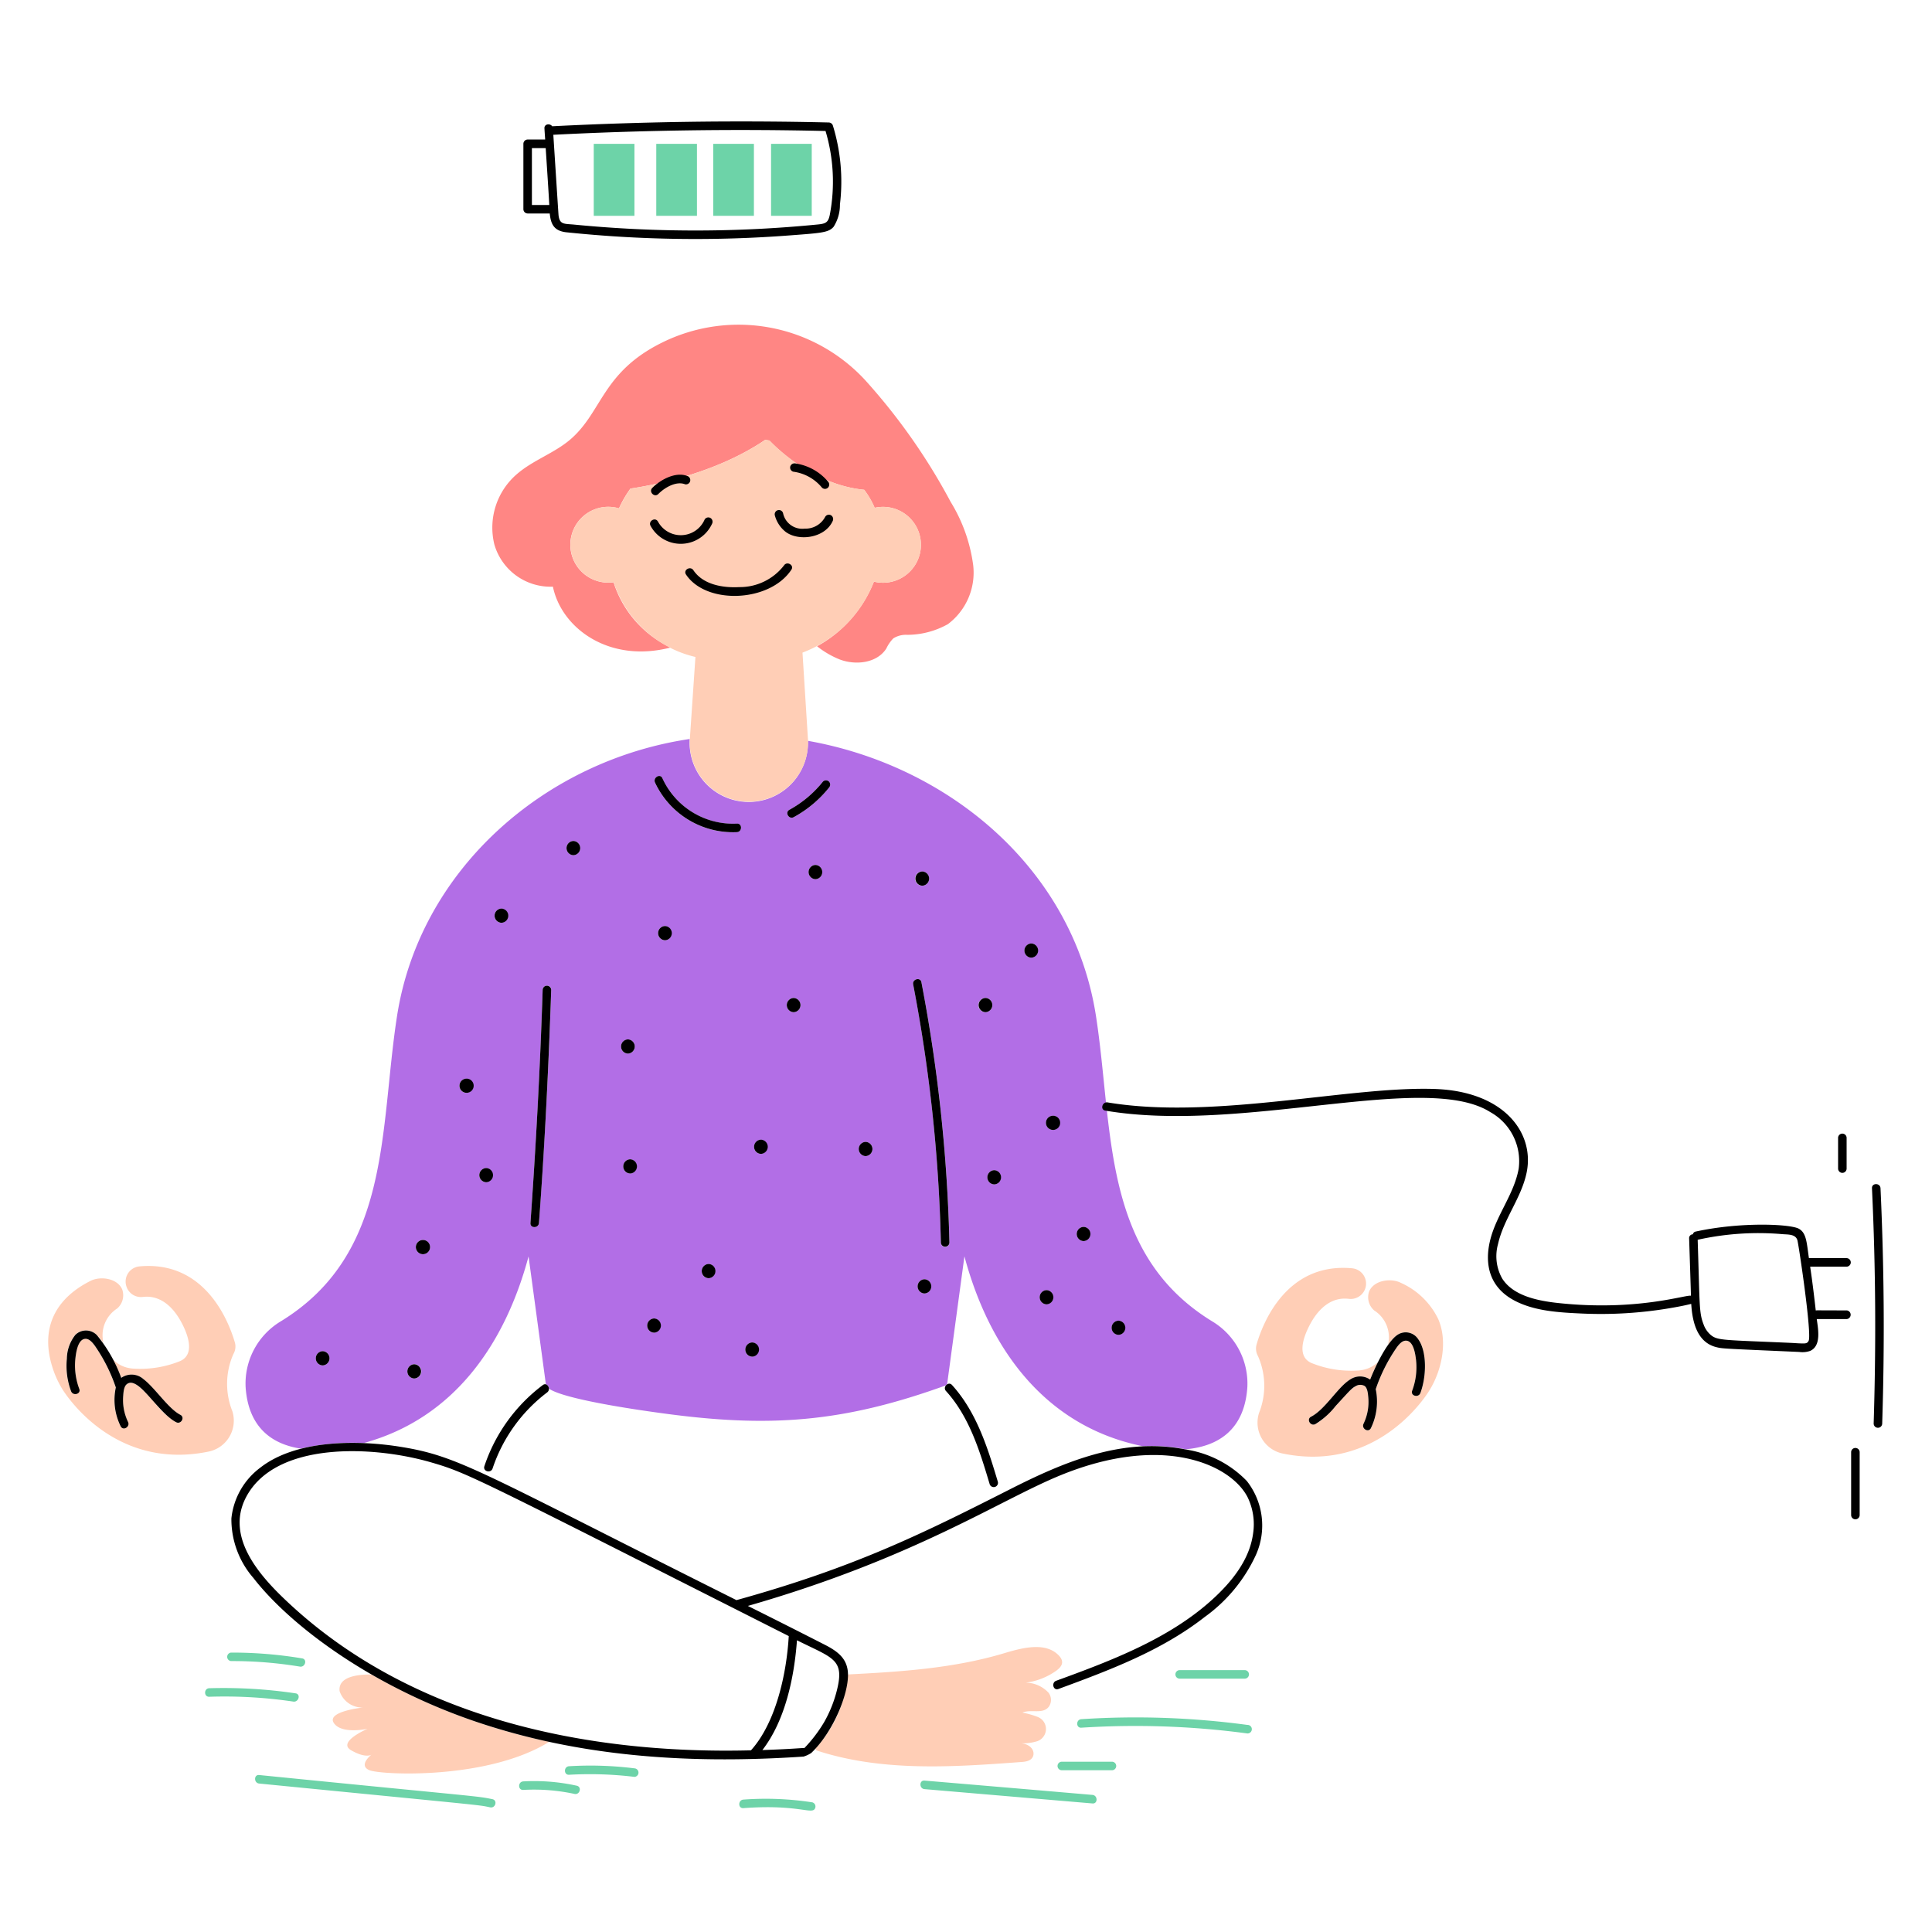 <?xml version="1.0" encoding="UTF-8"?> <svg xmlns="http://www.w3.org/2000/svg" viewBox="0 0 400 400" id="Refill-Energy-1--Streamline-Barcelona.svg" height="400" width="400"><desc>Refill Energy 1 Streamline Illustration: https://streamlinehq.com</desc><defs></defs><path d="M251.15 273.68c-23.138 -14.02 -20.6 -39.762 -24.236 -63.298 -4.738 -30.62 -30.6 -51.868 -59.646 -57A12.25 12.25 0 1 1 142.8 153c-30.016 4.444 -55.896 27.068 -60.6 57.372 -3.648 23.536 -1.1 49.274 -24.234 63.298a15.03 15.03 0 0 0 -7.114 13.51c0.546 8.25 5.34 11.824 11.42 12.738a47.436 47.436 0 0 1 13.042 -1.154c18.674 -5.102 29.254 -20.496 34.118 -38.64 0 0 3.3 24.332 3.584 26.468a0.932 0.932 0 0 1 0.622 0.904c3.476 2.41 20.812 4.742 23.46 5.1 22.274 3.06 37.504 1.906 58.722 -5.762a0.96 0.96 0 0 1 0.272 -0.252l3.584 -26.468c5.28 19.684 17.106 35.316 36.962 39.314a35.63 35.63 0 0 1 8.814 0.632c6.724 -0.566 12.228 -4.02 12.8 -12.89a15.022 15.022 0 0 0 -7.102 -13.49zM66.8 282.692a1.472 1.472 0 0 1 0 -2.942 1.472 1.472 0 0 1 0 2.942zm18.96 2.702a1.472 1.472 0 0 1 0 -2.942 1.472 1.472 0 0 1 0.002 2.948zm1.8 -25.726a1.472 1.472 0 0 1 0 -2.944 1.472 1.472 0 0 1 0.01 2.944zm9.034 -33.4a1.47 1.47 0 0 1 0 -2.94 1.47 1.47 0 0 1 0.006 2.93zm4.052 18.514a1.472 1.472 0 0 1 0 -2.942 1.472 1.472 0 0 1 0.01 2.932zm3.16 -53.72a1.472 1.472 0 0 1 0 -2.942 1.472 1.472 0 0 1 0.01 2.932zm7.78 62.138c-0.076 1.132 -1.848 1.128 -1.76 0 1.096 -15.59 1.936 -30.346 2.528 -48.272 0.034 -1.134 1.81 -1.134 1.766 0a1210.294 1210.294 0 0 1 -2.534 48.272zm7.126 -76.14a1.472 1.472 0 0 1 0 -2.942 1.472 1.472 0 0 1 0 2.942zM130 215.2a1.472 1.472 0 0 1 0 2.942 1.472 1.472 0 0 1 0 -2.942zm0.456 27.768a1.472 1.472 0 0 1 0 -2.942 1.472 1.472 0 0 1 0.002 2.936zm4.958 32.952a1.472 1.472 0 0 1 0 -2.942 1.472 1.472 0 0 1 0.002 2.936zm2.258 -81.244a1.472 1.472 0 0 1 0 -2.942 1.472 1.472 0 0 1 0.002 2.936zm9.032 69.966a1.472 1.472 0 0 1 0 -2.942 1.472 1.472 0 0 1 0.002 2.936zm5.862 -92.348a17.812 17.812 0 0 1 -16.956 -10.266c-0.456 -1.034 1.068 -1.928 1.526 -0.892a16.1 16.1 0 0 0 15.43 9.4c1.136 -0.09 1.124 1.684 0.002 1.752zm3.16 108.6a1.472 1.472 0 0 1 0 -2.942 1.472 1.472 0 0 1 0.002 2.93zm1.81 -41.984a1.472 1.472 0 0 1 0 -2.942 1.472 1.472 0 0 1 0.002 2.93zm33.4 -58.466a1.472 1.472 0 0 1 0 2.942 1.472 1.472 0 0 1 0.01 -2.954zm-26.622 29.12a1.472 1.472 0 0 1 0 -2.942 1.472 1.472 0 0 1 0 2.942zm4.512 -27.54a1.472 1.472 0 0 1 0 -2.942 1.472 1.472 0 0 1 0 2.942zm2.81 -18.954a24.146 24.146 0 0 1 -7.3 6.112c-1 0.544 -1.894 -0.98 -0.894 -1.526a22.786 22.786 0 0 0 6.942 -5.84 0.9 0.9 0 0 1 1.252 0 0.92 0.92 0 0 1 0 1.254zm7.574 76.286a1.472 1.472 0 0 1 0 -2.942 1.472 1.472 0 0 1 0 2.942zM191.4 267.8a1.472 1.472 0 0 1 0 -2.942 1.472 1.472 0 0 1 0 2.942zm3.4 -10.516a321.2 321.2 0 0 0 -5.732 -53.458c-0.218 -1.112 1.494 -1.6 1.702 -0.468a324.498 324.498 0 0 1 5.8 53.926 0.884 0.884 0 0 1 -1.77 -0.004zm9.24 -50.662a1.472 1.472 0 0 1 0 2.942 1.472 1.472 0 0 1 -0.008 -2.946zm1.81 38.6a1.472 1.472 0 0 1 0 -2.942 1.472 1.472 0 0 1 -0.008 2.938zm7.672 -46.942a1.472 1.472 0 0 1 0 -2.942 1.472 1.472 0 0 1 -0.008 2.938zm3.158 71.776a1.472 1.472 0 0 1 0 -2.942 1.472 1.472 0 0 1 -0.008 2.938zm1.352 -36.11a1.472 1.472 0 0 1 0 -2.944 1.472 1.472 0 0 1 -0.008 2.94zm6.32 23.012a1.472 1.472 0 0 1 0 -2.942 1.472 1.472 0 0 1 -0.008 2.938zm7.224 19.418a1.472 1.472 0 0 1 0 -2.942 1.472 1.472 0 0 1 -0.008 2.938z" fill="#b26ee6" stroke-width="1"></path><path d="M201.484 116.976a33.334 33.334 0 0 0 -4.654 -13.054 125.67 125.67 0 0 0 -17.75 -25.268 35.694 35.694 0 0 0 -42.05 -7.704c-12.328 6.11 -12.326 14.268 -18.852 19.952 -3.344 2.908 -7.79 4.336 -11.146 7.246a14.6 14.6 0 0 0 -4.674 14.6 12.108 12.108 0 0 0 12.116 8.716c1.774 8.6 11.628 15.896 24.364 12.6a22.436 22.436 0 0 1 -11.812 -13.512 7.848 7.848 0 1 1 1.124 -15.298 23.212 23.212 0 0 1 2.374 -4.098c5.504 -0.818 17.926 -3.324 27.886 -10.08 0.294 0.034 0.6 0.088 0.892 0.132 1.82 1.906 9.426 9.218 19.614 10.2a16.98 16.98 0 0 1 2.168 3.728 7.854 7.854 0 1 1 -0.152 15.288 26.052 26.052 0 0 1 -11.768 13.376 18.8 18.8 0 0 0 4.664 2.724c3.344 1.274 7.726 0.772 9.664 -2.234a7.894 7.894 0 0 1 1.45 -2.114 4.858 4.858 0 0 1 2.834 -0.742 17.3 17.3 0 0 0 8.476 -2.212 13.34 13.34 0 0 0 5.232 -12.246z" fill="#ff8684" stroke-width="1"></path><path d="M76.914 346.688c-3.04 -0.034 -6.964 0.5 -6.6 3.454a4.956 4.956 0 0 0 4.784 3.388s-7.572 0.8 -5.982 3.2 6.974 1.2 6.974 1.2 -6.374 2.724 -3.388 4.446 4.184 0.926 4.184 0.926 -2.79 2.19 -0.4 3.2c2.354 0.98 24.43 2.07 37.256 -5.894a125.286 125.286 0 0 1 -36.828 -13.92zm131.01 -4.414c-10.462 3.142 -21.45 3.85 -32.37 4.4a25.586 25.586 0 0 1 -6.756 15.342l0.268 0.4c13.544 4.446 28.2 3.444 42.4 2.386 0.948 -0.064 2.05 -0.228 2.42 -1.2 0.4 -1.082 -0.46 -2.466 -2.42 -2.66a10.36 10.36 0 0 0 3.292 -0.446 2.674 2.674 0 0 0 0.108 -5.012 16.912 16.912 0 0 0 -3.182 -0.904c1.754 -0.774 4.184 0.4 5.448 -1.2a2.438 2.438 0 0 0 -0.064 -2.942 6.518 6.518 0 0 0 -4.71 -2.06 13.874 13.874 0 0 0 6.278 -2.44c1.298 -0.924 1.734 -1.912 0.654 -3.108 -2.706 -2.952 -7.522 -1.71 -11.366 -0.556zM166.146 135.12a25.566 25.566 0 0 0 14.8 -14.7 7.854 7.854 0 1 0 0.152 -15.288 18.2 18.2 0 0 0 -2.16 -3.732c-10.188 -0.982 -17.8 -8.292 -19.614 -10.2 -0.294 -0.044 -0.6 -0.098 -0.894 -0.13 -9.97 6.756 -22.38 9.262 -27.884 10.078a24.892 24.892 0 0 0 -2.376 4.098 7.848 7.848 0 1 0 -1.122 15.298 23.478 23.478 0 0 0 16.934 15.474l-1.156 16.982a12.25 12.25 0 1 0 24.474 0.4zm-117.508 142.864c-1.228 -4.25 -6.092 -17.074 -19.8 -15.788a3.156 3.156 0 0 0 -2.562 4.412 0.144 0.144 0 0 1 0.022 0.066 3.156 3.156 0 0 0 3.28 1.842c3.53 -0.414 6.266 1.928 8.128 5.544 1.456 2.828 2.488 6.45 -0.414 7.738a21.838 21.838 0 0 1 -9.436 1.568c-5.048 -0.15 -5.472 -5.104 -2.752 1.908a3.71 3.71 0 0 1 4.6 0.262c2.428 1.84 5.088 6.076 7.638 7.388 1.014 0.522 0.116 2.048 -0.898 1.524a16.164 16.164 0 0 1 -4.26 -3.824 20.482 20.482 0 0 0 -4.108 -4.042 1.816 1.816 0 0 0 -1.864 0c-0.6 0.492 -0.664 1.688 -0.73 2.4a10.48 10.48 0 0 0 1 5.4c0.49 1.024 -1.036 1.918 -1.526 0.894a12.32 12.32 0 0 1 -1 -8.032 34.778 34.778 0 0 0 -4.4 -8.716c-0.426 -0.568 -1.058 -1.34 -1.832 -1.352 -1.634 -0.034 -2 2.876 -2.136 3.988a13.818 13.818 0 0 0 0.8 6.374c0.4 1.068 -1.308 1.526 -1.7 0.468a14.906 14.906 0 0 1 -0.872 -6.732 8.122 8.122 0 0 1 1.766 -4.938 3.14 3.14 0 0 1 4.456 0.078 8.522 8.522 0 0 1 1.418 1.742 6.588 6.588 0 0 1 2.8 -7.246 3.616 3.616 0 0 0 1.046 -3.944c-1 -2.332 -4.5 -2.812 -6.56 -1.776 -7.838 3.952 -10.222 10.342 -7.942 17.718a20.266 20.266 0 0 0 2 4.522s10.046 17.28 30.38 13.108a6.536 6.536 0 0 0 4.914 -8.4 15.264 15.264 0 0 1 0.228 -11.8 3.068 3.068 0 0 0 0.316 -2.354zm249.138 -4.87a15.686 15.686 0 0 0 -7.748 -7.518c-2.058 -1.046 -5.568 -0.556 -6.56 1.774a3.622 3.622 0 0 0 1.048 3.946 6.576 6.576 0 0 1 2.854 7.11 7.6 7.6 0 0 1 1.95 -2.05 3.064 3.064 0 0 1 4.304 0.894c1.866 2.586 1.706 7.776 0.458 11.142 -0.4 1.058 -2.104 0.6 -1.7 -0.468a13.8 13.8 0 0 0 0.8 -6.374c-0.128 -1.124 -0.5 -4.022 -2.134 -3.988 -0.774 0 -1.4 0.784 -1.83 1.352a34.2 34.2 0 0 0 -4.38 8.684 12.474 12.474 0 0 1 -1 8.062c-0.49 1.024 -2.016 0.13 -1.526 -0.892a10.46 10.46 0 0 0 0.982 -5.504c-0.066 -0.686 -0.13 -1.82 -0.72 -2.3 -2.384 -1.918 -6.328 5.846 -10.232 7.858 -1.012 0.522 -1.908 -1 -0.892 -1.526 3.018 -1.556 5.542 -6.216 8.2 -7.77a3.644 3.644 0 0 1 4.032 0.088c2.702 -6.968 2.36 -2.03 -2.736 -1.874a21.868 21.868 0 0 1 -9.436 -1.57c-2.904 -1.286 -1.866 -4.914 -0.414 -7.736 1.852 -3.618 4.6 -5.96 8.13 -5.546a3.182 3.182 0 1 0 0.74 -6.32c-13.718 -1.286 -18.59 11.54 -19.81 15.788a3.148 3.148 0 0 0 0.284 2.364 15.162 15.162 0 0 1 0.228 11.8 6.538 6.538 0 0 0 4.914 8.4c20.322 4.174 30.38 -13.106 30.38 -13.106 2.438 -3.92 3.88 -9.924 1.814 -14.72z" fill="#ffceb6" stroke-width="1"></path><path d="M111.586 253.2c1.188 -15.922 2 -32.444 2.534 -48.278a0.884 0.884 0 0 0 -1.766 0c-0.56 17 -1.422 32.6 -2.528 48.272 -0.098 1.15 1.676 1.144 1.76 0.006zm40.982 -80.912c1.134 -0.068 1.134 -1.842 0 -1.766a16.098 16.098 0 0 1 -15.43 -9.4c-0.458 -1.036 -1.982 -0.142 -1.526 0.892a17.824 17.824 0 0 0 16.956 10.274zm11.768 -3.106a24.104 24.104 0 0 0 7.3 -6.112 0.922 0.922 0 0 0 0 -1.254 0.9 0.9 0 0 0 -1.252 0 22.904 22.904 0 0 1 -6.942 5.84c-1.002 0.544 -0.108 2.07 0.894 1.526zM194.8 257.28a0.884 0.884 0 0 0 1.766 0 326.374 326.374 0 0 0 -5.8 -53.926c-0.218 -1.112 -1.92 -0.642 -1.702 0.468A321.502 321.502 0 0 1 194.8 257.28zm-92.814 46.746a32.768 32.768 0 0 1 11.3 -15.744c0.872 -0.664 0.014 -2.2 -0.894 -1.526a34.76 34.76 0 0 0 -12.106 16.8c-0.37 1.082 1.342 1.55 1.7 0.47zM195.86 288c4.86 5.364 7 12.466 9.034 19.256a0.882 0.882 0 0 0 1.7 -0.47c-2.124 -7.102 -4.414 -14.438 -9.492 -20.038 -0.762 -0.834 -1.996 0.452 -1.242 1.252zm-158.518 4.924c-2.518 -1.296 -5.234 -5.566 -7.638 -7.388a3.702 3.702 0 0 0 -4.6 -0.262 29.954 29.954 0 0 0 -5.038 -8.836 3.132 3.132 0 0 0 -4.458 -0.076 8.1 8.1 0 0 0 -1.764 4.936 15.082 15.082 0 0 0 0.87 6.734c0.4 1.056 2.104 0.6 1.7 -0.47a13.772 13.772 0 0 1 -0.8 -6.374c0.13 -1.124 0.5 -4.02 2.134 -4 0.774 0.012 1.4 0.786 1.832 1.354a34.506 34.506 0 0 1 4.4 8.716 12.276 12.276 0 0 0 1 8.032c0.49 1.024 2.016 0.13 1.526 -0.896a10.476 10.476 0 0 1 -1 -5.4c0.054 -0.706 0.12 -1.906 0.73 -2.4 2.4 -1.932 6.334 5.834 10.232 7.858 1 0.52 1.888 -1.006 0.874 -1.528zm256.282 -15.654a3.066 3.066 0 0 0 -4.304 -0.894c-2.282 1.544 -4.756 6.966 -5.644 9.258a3.64 3.64 0 0 0 -4.032 -0.088c-2.6 1.502 -5.212 6.236 -8.2 7.77 -1.016 0.522 -0.122 2.048 0.892 1.526a16.066 16.066 0 0 0 4.184 -3.738c2.828 -3.074 3.292 -3.676 4.186 -4.13a1.8 1.8 0 0 1 1.862 0c0.578 0.482 0.654 1.614 0.72 2.3a10.44 10.44 0 0 1 -0.982 5.504c-0.49 1.024 1.036 1.916 1.526 0.892a12.6 12.6 0 0 0 1 -8.062 34.578 34.578 0 0 1 4.38 -8.684c0.424 -0.568 1.056 -1.342 1.83 -1.352 1.634 -0.034 2 2.876 2.134 3.988a13.8 13.8 0 0 1 -0.8 6.374c-0.4 1.068 1.308 1.526 1.7 0.468 1.274 -3.414 1.39 -8.58 -0.452 -11.132z" fill="#000000" stroke-width="1"></path><path d="M245.462 300.094c-13.032 -2.568 -25.054 2.496 -36.678 8.412 -18.138 9.2 -32.078 16.068 -56.304 22.784 -54.15 -27.076 -57.446 -29.876 -70.172 -31.84 -8.95 -1.35 -21.168 -1.244 -28.4 4.4a15.05 15.05 0 0 0 -6 10.514 18.514 18.514 0 0 0 4.544 12.324c7.3 9.448 23.644 22.024 45.516 29.574 22.112 7.6 45.098 8.98 68.4 7.42a6.256 6.256 0 0 0 1.6 -0.752c4.6 -4.422 7.66 -12.144 7.6 -16.24 -0.044 -3.212 -2.012 -4.748 -4.876 -6.2a1806.542 1806.542 0 0 0 -15.854 -8c34.662 -9.94 52.226 -21.982 64.846 -27.098 21.238 -8.646 35.176 -2.116 38.616 4.586a12.8 12.8 0 0 1 1.134 7.552c-0.74 5.438 -4.4 9.938 -8.326 13.534 -8.958 8.188 -20.876 12.708 -32.438 16.922 -1.058 0.4 -0.6 2.102 0.468 1.7 10.57 -3.89 21.358 -7.912 30.314 -14.93a32.558 32.558 0 0 0 10.548 -12.772 14.906 14.906 0 0 0 -1.864 -15.364 22.308 22.308 0 0 0 -12.674 -6.526zM173.14 350.458a26.046 26.046 0 0 1 -2.528 6.124 29.37 29.37 0 0 1 -4.086 5.35c-0.372 -0.076 -1.904 0.168 -8.684 0.4 4.708 -6.074 6.6 -15 7.16 -22.73 7.642 3.824 10.02 3.87 8.138 10.856zm-9.838 -11.726c-0.44 7.71 -2.626 17.9 -7.824 23.656 -34.71 0.87 -70.274 -6.9 -95.52 -30.324 -5.8 -5.372 -13.446 -13.578 -9.032 -22.054 6.042 -11.6 26.256 -10.8 38.54 -7.182 7.534 2.198 9.422 3.352 73.836 35.904zm-5.764 -99.834a1.472 1.472 0 0 0 0 -2.942 1.472 1.472 0 0 0 0 2.942zm-27.08 4.064a1.472 1.472 0 0 0 0 -2.942 1.472 1.472 0 0 0 0 2.942zM130 218.136a1.472 1.472 0 0 0 0 -2.942 1.472 1.472 0 0 0 0 2.942zm34.314 -8.572a1.472 1.472 0 0 0 0 -2.942 1.472 1.472 0 0 0 0 2.942zm-26.64 -14.894a1.472 1.472 0 0 0 0 -2.942 1.472 1.472 0 0 0 0 2.942zm-33.858 -3.618a1.472 1.472 0 0 0 0 -2.942 1.472 1.472 0 0 0 0 2.942zm14.896 -13.992a1.472 1.472 0 0 0 0 -2.942 1.472 1.472 0 0 0 0 2.942zM96.6 226.258a1.47 1.47 0 0 0 0 -2.94 1.47 1.47 0 0 0 0 2.94zm-9.03 33.41a1.472 1.472 0 0 0 0 -2.944 1.472 1.472 0 0 0 0 2.944zM66.8 282.692a1.472 1.472 0 0 0 0 -2.942 1.472 1.472 0 0 0 0 2.942zm18.962 2.708a1.472 1.472 0 0 0 0 -2.942 1.472 1.472 0 0 0 0 2.942zm14.894 -40.628a1.472 1.472 0 0 0 0 -2.942 1.472 1.472 0 0 0 0 2.942zm55.072 36.11a1.472 1.472 0 0 0 0 -2.942 1.472 1.472 0 0 0 0 2.942zm-20.312 -4.968a1.472 1.472 0 0 0 0 -2.942 1.472 1.472 0 0 0 0 2.942zm11.29 -11.278a1.472 1.472 0 0 0 0 -2.942 1.472 1.472 0 0 0 0 2.942zM191.4 267.8a1.472 1.472 0 0 0 0 -2.942 1.472 1.472 0 0 0 0 2.942zm-12.19 -28.444a1.472 1.472 0 0 0 0 -2.942 1.472 1.472 0 0 0 0 2.942zm11.736 -55.982a1.472 1.472 0 0 0 0 -2.942 1.472 1.472 0 0 0 0 2.942zm-22.12 -4.292a1.472 1.472 0 0 0 0 2.942 1.472 1.472 0 0 0 0 -2.942zm44.688 19.194a1.472 1.472 0 0 0 0 -2.942 1.472 1.472 0 0 0 0 2.942zm-9.482 11.284a1.472 1.472 0 0 0 0 -2.942 1.472 1.472 0 0 0 0 2.942zm13.992 24.382a1.472 1.472 0 0 0 0 -2.944 1.472 1.472 0 0 0 0 2.944zm-12.182 11.276a1.472 1.472 0 0 0 0 -2.942 1.472 1.472 0 0 0 0 2.942zm25.726 31.154a1.472 1.472 0 0 0 0 -2.942 1.472 1.472 0 0 0 0 2.942zm-14.896 -6.32a1.472 1.472 0 0 0 0 -2.942 1.472 1.472 0 0 0 0 2.942zm7.672 -13.098a1.472 1.472 0 0 0 0 -2.942 1.472 1.472 0 0 0 0 2.942z" fill="#000000" stroke-width="1"></path><path d="M47.842 343.908a85.574 85.574 0 0 1 14.242 1.144c1.11 0.186 1.59 -1.514 0.468 -1.7a87.424 87.424 0 0 0 -14.722 -1.2 0.882 0.882 0 0 0 0.012 1.756zm13.358 6.68a101.28 101.28 0 0 0 -17.88 -1.058c-1.134 0.034 -1.144 1.81 0 1.766a97 97 0 0 1 17.412 1c1.112 0.156 1.59 -1.542 0.468 -1.708zm40.744 21.912c-3.422 -0.704 -2.292 -0.4 -48.284 -5 -1.132 -0.108 -1.122 1.656 0 1.764 47.984 4.732 45.2 4.382 47.814 4.926 1.112 0.24 1.59 -1.458 0.47 -1.69zm17.466 -2.788a40.856 40.856 0 0 0 -11.07 -0.894c-1.134 0.066 -1.146 1.83 0 1.766a39.822 39.822 0 0 1 10.6 0.828c1.112 0.25 1.582 -1.456 0.47 -1.7zm11.942 -3.596a73.226 73.226 0 0 0 -13.534 -0.436c-1.132 0.066 -1.132 1.83 0 1.766a76.67 76.67 0 0 1 13.534 0.436 0.884 0.884 0 0 0 0 -1.766zm94.834 5.502q-17.4 -1.502 -34.772 -2.964c-1.132 -0.098 -1.122 1.668 0 1.766q17.4 1.488 34.772 2.964c1.132 0.108 1.122 -1.668 0 -1.766zm4.032 -6.874h-10.384a0.882 0.882 0 0 0 0 1.764h10.384a0.882 0.882 0 0 0 0 -1.764zm28.036 -7.618a172.83 172.83 0 0 0 -34.378 -1.188c-1.134 0.076 -1.134 1.842 0 1.764a174.4 174.4 0 0 1 34.378 1.19 0.884 0.884 0 1 0 0 -1.766zm-90.07 16.03a63.028 63.028 0 0 0 -14.276 -0.568c-1.132 0.088 -1.132 1.852 0 1.766 11.922 -0.874 14.412 1.6 14.896 -0.12a0.89 0.89 0 0 0 -0.62 -1.078zm76.016 -25.608h13.544a0.884 0.884 0 0 0 0 -1.766H244.2a0.884 0.884 0 0 0 0 1.766z" fill="#6dd3a8" stroke-width="1"></path><path d="M382.334 271.304c-6.516 0 -6.2 -0.044 -6.4 0.022 -0.704 -6.268 -1.122 -8.736 -1.156 -9.076h7.564a0.884 0.884 0 0 0 0 -1.766h-7.824c-0.47 -3.22 -0.5 -5.236 -2.114 -6.102 -1.764 -0.95 -11.902 -1.452 -21.326 0.6a0.724 0.724 0 0 0 -0.588 0.568 0.78 0.78 0 0 0 -0.774 0.838c0.4 12.338 0.348 10.77 0.372 11.888 -0.91 -0.302 -11.098 3.24 -27.35 1.514 -4.252 -0.444 -9.4 -1.456 -11.704 -5.054a9.38 9.38 0 0 1 -0.882 -7.17c1.188 -5.286 4.902 -9.612 5.95 -14.94 1.576 -8.086 -4.658 -16.618 -18.906 -17.162 -17.77 -0.654 -45.832 6.47 -67.876 2.778 -1.11 -0.184 -1.6 1.516 -0.468 1.7 28.466 4.838 66.276 -8.154 79.674 0.294a11.636 11.636 0 0 1 5.906 11.692c-0.948 5.35 -4.684 9.688 -5.936 14.95 -1.224 5.122 0.072 9.6 4.74 12.216 4.28 2.4 9.664 2.646 14.448 2.866a85.476 85.476 0 0 0 17.946 -1.1c3.67 -0.62 4.322 -0.894 4.522 -0.894 0.242 4.042 1.36 8.048 5.284 8.968 1.2 0.288 1.246 0.278 17.054 0.97a4.822 4.822 0 0 0 2.3 -0.22c2.31 -1.056 1.646 -4.446 1.35 -6.582h6.2a0.904 0.904 0 0 0 0 -1.8zm-7.868 6.278c-0.228 0.512 -0.6 0.566 -1.144 0.566 -0.764 0 -1.526 -0.066 -2.278 -0.108 -14.216 -0.634 -15.4 -0.464 -16.846 -1.646a5.138 5.138 0 0 1 -1.494 -2.2c-0.956 -2.506 -0.766 -3.758 -1.218 -17.51a57.872 57.872 0 0 1 17.554 -1.166c1.122 0.098 2.712 -0.042 3.092 1.264 0.268 0.926 3.01 19.272 2.334 20.8zm6.974 -34.75a0.894 0.894 0 0 0 0.882 -0.884v-6.318a0.884 0.884 0 1 0 -1.766 0v6.318a0.894 0.894 0 0 0 0.884 0.884zm7.9 3.182c-0.056 -1.132 -1.82 -1.144 -1.766 0 0.8 17.168 0.842 32.708 0.348 48.75a0.884 0.884 0 0 0 1.766 0c0.534 -16.8 0.392 -32.612 -0.348 -48.75zm-6.082 54.612v13.088a0.884 0.884 0 0 0 1.766 0v-13.088a0.884 0.884 0 0 0 -1.766 0zM172.444 26.012a0.92 0.92 0 0 0 -0.85 -0.654 768.556 768.556 0 0 0 -57.272 0.784c-0.436 -0.642 -1.668 -0.5 -1.6 0.448 0.044 0.762 0.098 1.536 0.152 2.298h-3.63a0.894 0.894 0 0 0 -0.882 0.884v13.544a0.892 0.892 0 0 0 0.882 0.882h4.576c0.216 2.2 0.872 3.566 3.312 3.88a256.704 256.704 0 0 0 46.6 0.642c6.434 -0.482 7.816 -0.586 8.848 -1.754a8.44 8.44 0 0 0 1.32 -4.63 39.484 39.484 0 0 0 -1.456 -16.324zm-62.318 16.432v-11.78h2.856c0.012 0.2 0.7 10.58 0.74 11.78zM171.8 44.482c-0.32 1.546 -0.8 1.842 -2.55 2a257.96 257.96 0 0 1 -50.45 0.012c-2 -0.182 -2.932 0.026 -3.16 -1.94 -0.026 -0.216 -0.884 -13.642 -1.08 -16.65a760.36 760.36 0 0 1 56.358 -0.784 36.678 36.678 0 0 1 0.882 17.362z" fill="#000000" stroke-width="1"></path><path d="M122.93 29.782h8.424v14.896h-8.424zm12.944 0h8.424v14.896h-8.424zm11.792 0h8.424v14.896h-8.424zm11.974 0h8.424v14.896H159.64z" fill="#6dd3a8" stroke-width="1"></path><path d="M147.414 108.456a0.908 0.908 0 0 0 -0.316 -1.21 0.888 0.888 0 0 0 -1.21 0.316 5.376 5.376 0 0 1 -9.664 0.424c-0.556 -1 -2.082 -0.098 -1.526 0.894a7.122 7.122 0 0 0 12.716 -0.424zm24.638 -1.776a0.892 0.892 0 0 0 -1.2 0.316 4.6 4.6 0 0 1 -4.252 2.452 4.062 4.062 0 0 1 -4.478 -3.216 0.882 0.882 0 0 0 -1.7 0.47 6.45 6.45 0 0 0 2.244 3.42c2.68 2 8.098 1.314 9.72 -2.222a0.92 0.92 0 0 0 -0.334 -1.22zm-9.732 10.384a11.568 11.568 0 0 1 -9.262 4.49c-3.366 0.184 -7.486 -0.48 -9.502 -3.498 -0.632 -0.938 -2.158 -0.054 -1.526 0.894 4.2 6.31 17.352 5.776 21.816 -1 0.632 -0.94 -0.904 -1.832 -1.526 -0.886zm1.918 -19.406a9.25 9.25 0 0 1 5.94 3.3 0.888 0.888 0 0 0 1.252 0 0.91 0.91 0 0 0 0 -1.252 10.888 10.888 0 0 0 -6.722 -3.748 0.924 0.924 0 0 0 -1.09 0.62 0.886 0.886 0 0 0 0.62 1.08zm-27.938 4.62c1.362 -1.382 3.742 -2.718 5.524 -2.016a0.888 0.888 0 0 0 0.468 -1.712c-2.334 -0.93 -5.48 0.688 -7.246 2.474 -0.794 0.806 0.458 2.06 1.254 1.254z" fill="#000000" stroke-width="1"></path></svg> 